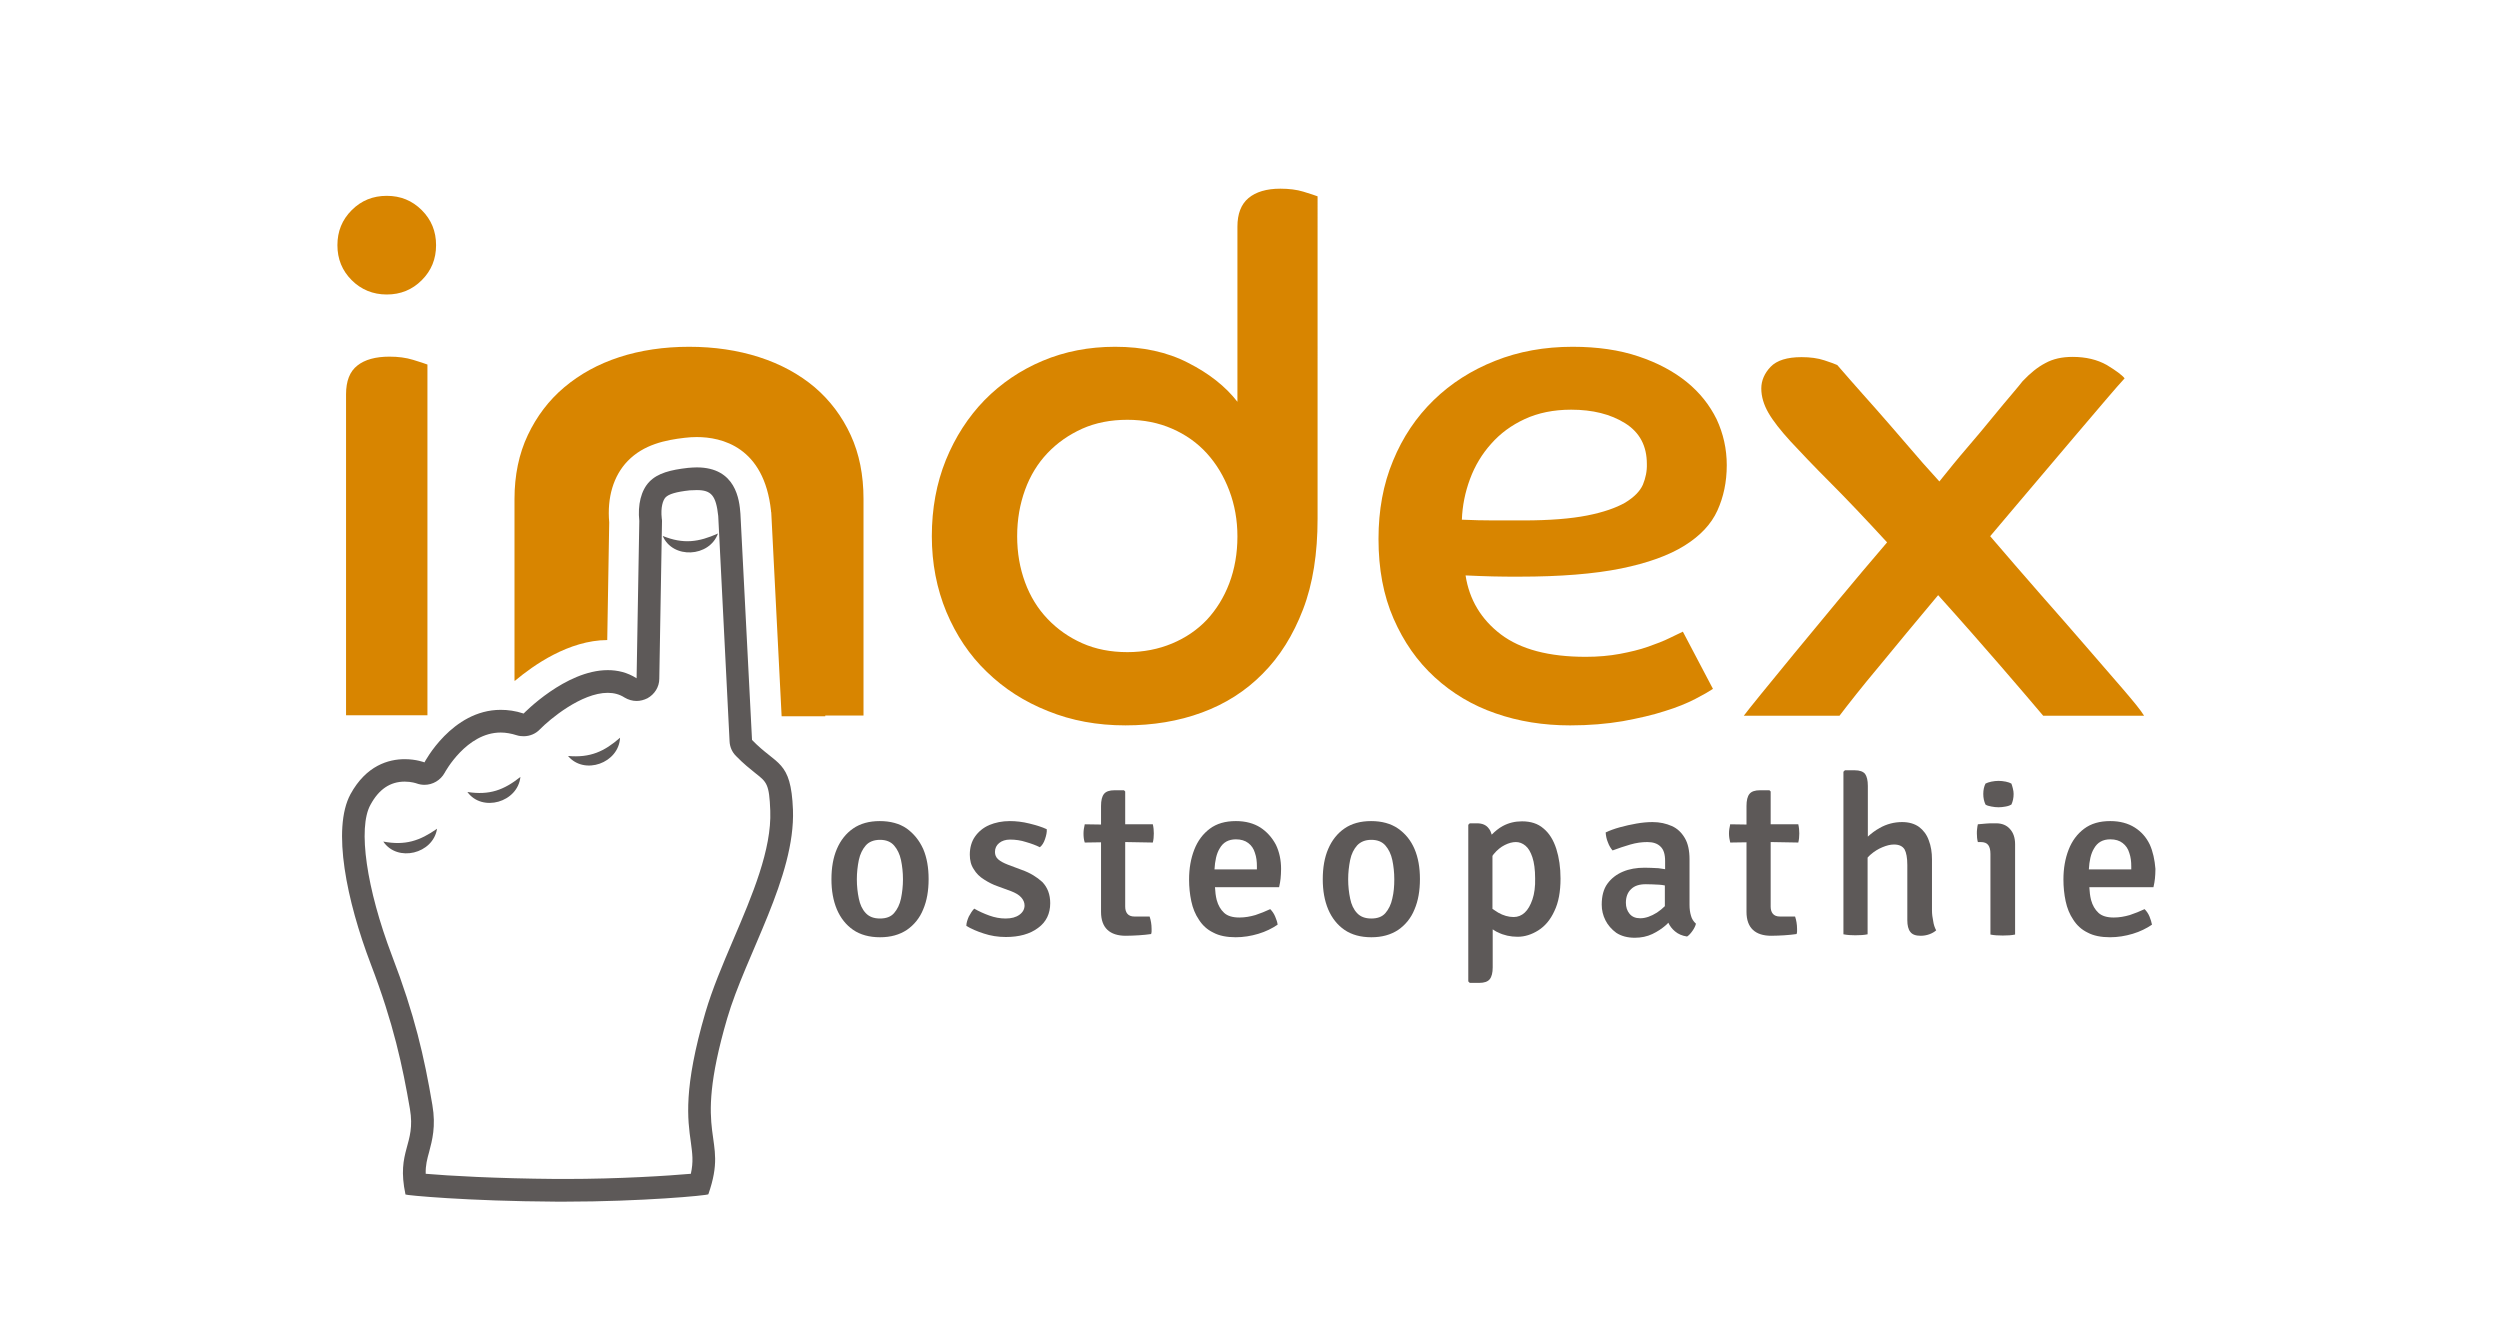 <?xml version="1.0" encoding="utf-8"?>
<!-- Generator: Adobe Illustrator 26.2.1, SVG Export Plug-In . SVG Version: 6.00 Build 0)  -->
<svg version="1.1" id="Laag_1" xmlns="http://www.w3.org/2000/svg" xmlns:xlink="http://www.w3.org/1999/xlink" x="0px" y="0px"
	 viewBox="0 0 1013.6 540.2" style="enable-background:new 0 0 1013.6 540.2;" xml:space="preserve">
<style type="text/css">
	.st0{fill:none;}
	.st1{fill:#D88500;}
	.st2{fill:#5D5958;}
</style>
<path class="st0" d="M489.2,183.7c-3.9-4.2-8.6-7.6-14.1-10c-5.5-2.4-11.6-3.6-18.1-3.6c-6.8,0-12.9,1.2-18.3,3.6
	c-5.4,2.4-10.1,5.7-14.1,9.9c-4,4.2-7,9.1-9.1,14.9c-2.1,5.8-3.2,12.1-3.2,18.8c0,6.8,1.1,13,3.2,18.7c2.1,5.7,5.2,10.6,9.1,14.8
	c4,4.2,8.6,7.4,14.1,9.9c5.4,2.4,11.5,3.6,18.3,3.6c6.6,0,12.6-1.2,18.1-3.5c5.5-2.3,10.2-5.5,14.1-9.6c3.9-4.1,6.9-9,9.1-14.8
	c2.2-5.8,3.3-12.2,3.3-19.1c0-6.6-1.1-12.8-3.3-18.6C496.2,193,493.1,188,489.2,183.7z"/>
<path class="st1" d="M156.8,119.4c5.6,0,10.3-1.9,14.2-5.8c3.9-3.9,5.8-8.6,5.8-14.2c0-5.6-1.9-10.3-5.8-14.2
	c-3.9-3.9-8.6-5.8-14.2-5.8c-5.6,0-10.3,1.9-14.2,5.8c-3.9,3.9-5.8,8.6-5.8,14.2c0,5.6,1.9,10.3,5.8,14.2
	C146.4,117.4,151.2,119.4,156.8,119.4z"/>
<path class="st1" d="M157.9,144.6c-5.6,0-10,1.2-13,3.6c-3.1,2.4-4.6,6.3-4.6,11.7v130.1h33V147.8c-1-0.4-2.9-1-5.8-1.9
	C164.6,145,161.4,144.6,157.9,144.6z"/>
<path class="st1" d="M519.1,76.5c-5.6,0-9.9,1.3-12.9,3.8c-3,2.5-4.5,6.4-4.5,11.6v71c-4.8-6.2-11.5-11.5-20-15.8
	c-8.5-4.4-18.4-6.5-29.6-6.5c-10.6,0-20.4,1.9-29.4,5.7c-9,3.8-16.8,9.1-23.5,15.9c-6.7,6.9-11.9,15-15.7,24.3
	c-3.8,9.4-5.7,19.7-5.7,30.9c0,11,2,21.3,5.9,30.7c4,9.5,9.4,17.6,16.4,24.3c7,6.8,15.2,12.1,24.8,15.9c9.6,3.9,20,5.8,31.4,5.8
	c11.2,0,21.5-1.7,31-5.2c9.5-3.5,17.7-8.7,24.6-15.7c7-7,12.4-15.7,16.4-26.1c4-10.4,5.9-22.7,5.9-36.8V79.6c-1-0.4-2.9-1-5.8-1.9
	C525.8,76.9,522.6,76.5,519.1,76.5z M498.4,236.5c-2.2,5.8-5.3,10.7-9.1,14.8c-3.9,4.1-8.6,7.3-14.1,9.6c-5.5,2.3-11.6,3.5-18.1,3.5
	c-6.8,0-12.9-1.2-18.3-3.6c-5.4-2.4-10.1-5.7-14.1-9.9c-4-4.2-7-9.1-9.1-14.8c-2.1-5.7-3.2-11.9-3.2-18.7c0-6.8,1.1-13,3.2-18.8
	c2.1-5.8,5.2-10.8,9.1-14.9c4-4.2,8.6-7.4,14.1-9.9c5.4-2.4,11.5-3.6,18.3-3.6c6.6,0,12.6,1.2,18.1,3.6c5.5,2.4,10.2,5.7,14.1,10
	c3.9,4.3,6.9,9.3,9.1,15.1c2.2,5.8,3.3,12,3.3,18.6C501.7,224.3,500.6,230.7,498.4,236.5z"/>
<path class="st1" d="M683.9,154.9c-5.3-4.3-11.8-7.8-19.6-10.4c-7.7-2.6-16.6-3.9-26.7-3.9c-11.4,0-21.9,1.9-31.4,5.7
	c-9.6,3.8-17.9,9.1-24.9,15.9c-7.1,6.9-12.6,15.1-16.5,24.6c-4,9.6-5.9,20.1-5.9,31.7c0,12.2,2,22.9,6.1,32.3
	c4.1,9.4,9.6,17.3,16.7,23.8c7.1,6.5,15.3,11.4,24.6,14.6c9.4,3.3,19.5,4.9,30.3,4.9c7.7,0,14.8-0.6,21.3-1.7
	c6.5-1.2,12.2-2.5,17.1-4.1c4.9-1.5,9-3.2,12.3-4.9c3.3-1.7,5.7-3.1,7.2-4.1l-12.2-23.2c-1.2,0.6-2.9,1.4-5.4,2.6
	c-2.4,1.2-5.3,2.3-8.7,3.5c-3.4,1.2-7.2,2.1-11.4,2.9c-4.3,0.8-8.9,1.2-13.9,1.2c-14.9,0-26.3-3-34.4-9.1
	c-8-6.1-12.8-14.1-14.3-23.9c3.9,0.2,7.5,0.3,10.9,0.4c3.4,0.1,7,0.1,10.9,0.1c16.6,0,30.3-1.1,41.2-3.3c10.8-2.2,19.4-5.3,25.8-9.3
	c6.4-4,10.8-8.7,13.3-14.2c2.5-5.5,3.8-11.6,3.8-18.4c0-6.6-1.4-12.8-4.1-18.6C693.2,164.3,689.2,159.2,683.9,154.9z M666.1,196.5
	c-1.2,2.7-3.6,5.1-7.2,7.3c-3.7,2.1-8.8,3.9-15.4,5.2c-6.6,1.3-15.2,2-25.8,2c-4.1,0-8.1,0-12.2,0c-4.1,0-8.3-0.1-12.8-0.3
	c0.2-5.6,1.3-11.1,3.3-16.5c2-5.4,4.9-10.2,8.6-14.3c3.7-4.2,8.2-7.5,13.6-10c5.4-2.5,11.7-3.8,18.8-3.8c8.7,0,16,1.8,21.9,5.5
	c5.9,3.7,8.8,9.2,8.8,16.5C667.8,191,667.2,193.8,666.1,196.5z"/>
<path class="st1" d="M861,279.7c-4.2-4.8-9.1-10.5-14.8-17.1c-5.7-6.6-11.9-13.7-18.7-21.4c-6.8-7.7-13.6-15.7-20.6-23.8
	c6.2-7.3,12.2-14.5,18.1-21.4c5.9-7,11.3-13.3,16.1-19c4.8-5.7,9-10.6,12.6-14.8c3.6-4.2,6.1-7.1,7.7-8.8c-1-1.3-3.4-3.1-7.2-5.4
	c-3.9-2.2-8.5-3.3-13.9-3.3c-4.3,0-7.9,0.8-11,2.5c-3.1,1.6-6.2,4.1-9.3,7.4c-0.6,0.8-2,2.5-4.2,5.1c-2.2,2.6-4.9,5.8-8,9.6
	c-3.1,3.8-6.5,7.9-10.3,12.3c-3.8,4.4-7.5,9-11.2,13.6c-4.4-4.8-8.9-9.9-13.3-15.1c-4.4-5.2-8.7-10-12.6-14.5
	c-4-4.4-7.3-8.3-10.1-11.4c-2.8-3.2-4.6-5.3-5.4-6.2c-0.8-0.4-2.5-1-5.2-1.9c-2.7-0.9-5.8-1.3-9.3-1.3c-5.8,0-10,1.3-12.5,3.9
	c-2.5,2.6-3.8,5.6-3.8,8.8c0,3.3,1,6.6,2.9,9.9c1.9,3.3,4.9,7.1,9,11.6c4.1,4.4,9.3,9.9,15.8,16.4c6.5,6.5,14.2,14.6,23.3,24.5
	c-6.8,7.9-13.4,15.8-19.9,23.6c-6.5,7.8-12.4,15-17.7,21.4c-5.3,6.5-9.8,12-13.5,16.5c-3.7,4.5-6,7.5-7,8.8h38.8
	c3.5-4.6,8.8-11.4,16.1-20.1c7.2-8.8,15.2-18.4,23.9-28.8c9.9,11,18.3,20.6,25.4,28.8c7.1,8.2,12.8,14.9,17.2,20.1h40.9
	C868,288,865.1,284.5,861,279.7z"/>
<path class="st2" d="M282.5,198.7c5.9,0,7.8,2.2,8.7,10.5l4.6,91.4c0.1,2.2,1,4.3,2.6,5.9c3.1,3.2,5.8,5.3,7.9,7
	c4.6,3.6,5.6,4.4,6,15.2c0.6,15.7-7.3,34.3-15,52.3c-4.4,10.3-8.5,20-11.3,29.5c-9,30.8-7.2,43.4-5.9,52.6c0.6,4.6,1.1,7.8,0,12.8
	c-9.1,0.8-28.9,2.1-51,2.1l-3.4,0c-25.1-0.2-43.8-1.3-53.1-2.1c-0.1-3.5,0.6-6,1.4-8.9c1.2-4.6,2.8-10.3,1.3-19
	c-3.3-19.6-7.2-36.6-16.4-60.6c-10.3-27.1-13.9-51.7-8.7-61.1c3.4-6.3,8-9.4,13.9-9.4c2.7,0,4.7,0.7,4.7,0.7c0,0,0,0,0,0
	c1.1,0.4,2.2,0.6,3.3,0.6c3.3,0,6.5-1.8,8.2-4.9c0.1-0.2,8.8-16.3,22.7-16.3c2.1,0,4.3,0.4,6.5,1.1c0.9,0.3,1.9,0.4,2.8,0.4
	c2.5,0,4.9-1,6.6-2.8c4-4.1,16.8-14.8,27.5-14.8c2.5,0,4.8,0.6,6.8,1.9c1.5,0.9,3.2,1.4,4.9,1.4c1.5,0,3-0.4,4.4-1.1
	c2.9-1.6,4.8-4.6,4.8-7.9l1.1-63.8c0-0.4,0-0.8-0.1-1.2c-0.5-4.6,0.5-7.4,1.5-8.5c1.3-1.4,4.4-2.3,9.9-2.9
	C280.9,198.8,281.7,198.7,282.5,198.7 M282.5,189.5c-1.1,0-2.3,0.1-3.6,0.2c-7,0.8-12.2,2.1-15.6,5.6c-3.4,3.5-4.8,9.4-4.1,15.9
	l-1.1,63.8c-3.8-2.4-7.7-3.3-11.7-3.3c-17.1,0-34.1,17.6-34.1,17.6c-3.3-1.1-6.4-1.5-9.3-1.5c-19.8,0-30.9,21.3-30.9,21.3
	s-3.3-1.3-8-1.3c-6.5,0-15.6,2.5-22,14.2c-7.6,14.1-1.5,43.3,8.2,68.8c9.3,24.3,12.9,41.4,15.9,58.8c2.5,14.6-5.6,16.8-1.8,34.7
	c0.1,0.3,24.8,2.7,61.2,2.9c1.1,0,2.3,0,3.4,0c30.8,0,58-2.5,58.2-3c8.6-24.7-7.1-20.8,7.6-71.2c7.6-26,27.7-57.5,26.7-84.7
	c-0.8-20.3-6.5-17.8-16.6-28.3l-4.7-91.7C299.8,202.7,298.4,189.5,282.5,189.5L282.5,189.5z"/>
<path class="st1" d="M334.6,290.1h15.5v-87.8c0-9.7-1.7-18.3-5.2-25.9c-3.5-7.6-8.4-14.1-14.6-19.4c-6.3-5.3-13.8-9.4-22.5-12.2
	c-8.7-2.8-18.2-4.2-28.4-4.2c-10.2,0-19.7,1.4-28.3,4.2c-8.6,2.8-16,6.9-22.3,12.2c-6.3,5.3-11.2,11.8-14.8,19.4
	c-3.6,7.6-5.4,16.3-5.4,25.9V276c0.1,0,0.1,0,0.2,0c7.5-6.3,21.8-16.4,37.4-16.5l0.8-47.7c-0.9-10.1,1.7-18.9,7.5-24.9
	c6.5-6.7,15.3-8.5,23.1-9.4c1.7-0.2,3.3-0.3,4.9-0.3c10,0,27.3,3.9,30.1,29.9c0,0.2,0,0.5,0.1,0.7l4.2,82.6h17.7V290.1z"/>
<g>
	<path class="st2" d="M268.7,217.3c8.4,3.4,14.6,2.5,22.4-1C287.6,226,272.7,226.7,268.7,217.3L268.7,217.3z"/>
</g>
<g>
	<path class="st2" d="M230.3,306.5c9,0.8,14.7-1.8,21.1-7.4C250.9,309.4,236.9,314.4,230.3,306.5L230.3,306.5z"/>
</g>
<g>
	<path class="st2" d="M189.5,321.1c9,1.4,14.8-0.8,21.5-6.1C209.9,325.3,195.5,329.4,189.5,321.1L189.5,321.1z"/>
</g>
<g>
	<path class="st2" d="M367.6,335.9c-2.9-2-6.6-3-10.9-3c-4.3,0-7.9,1-10.8,3c-2.9,2-5.1,4.8-6.6,8.3c-1.5,3.5-2.2,7.6-2.2,12.3
		c0,4.6,0.7,8.6,2.2,12.2c1.5,3.5,3.7,6.3,6.6,8.3c2.9,2,6.6,3,10.9,3c4.3,0,7.9-1,10.9-3c2.9-2,5.2-4.8,6.6-8.3
		c1.5-3.5,2.2-7.6,2.2-12.3c0-4.6-0.7-8.7-2.2-12.2C372.7,340.7,370.5,338,367.6,335.9z M365.3,364.3c-0.5,2.4-1.5,4.4-2.8,5.9
		c-1.3,1.5-3.2,2.2-5.7,2.2c-2.5,0-4.4-0.7-5.8-2.2c-1.4-1.5-2.3-3.4-2.8-5.9c-0.5-2.4-0.8-5-0.8-7.8c0-2.7,0.3-5.3,0.8-7.8
		c0.5-2.4,1.5-4.4,2.8-5.9s3.3-2.3,5.8-2.3c2.5,0,4.4,0.8,5.7,2.3c1.3,1.5,2.3,3.5,2.8,5.9c0.5,2.4,0.8,5,0.8,7.8
		C366.1,359.3,365.8,361.8,365.3,364.3z"/>
	<path class="st2" d="M414.3,352.7l-5.6-2.1c-1.8-0.7-3.1-1.4-4-2.2c-0.9-0.8-1.3-1.8-1.3-3c0-1.5,0.6-2.7,1.7-3.6
		c1.1-0.9,2.6-1.4,4.4-1.4c2.2,0,4.4,0.3,6.5,1c2.1,0.6,4,1.3,5.6,2.1c0.9-0.7,1.6-1.8,2.1-3.3s0.8-2.8,0.7-4
		c-1.9-0.9-4.2-1.6-7-2.3c-2.8-0.7-5.5-1-8-1c-3.1,0-5.9,0.6-8.3,1.6c-2.5,1.1-4.4,2.7-5.8,4.7c-1.4,2-2.1,4.5-2.1,7.3
		c0,2.3,0.5,4.3,1.6,5.9c1,1.7,2.4,3.1,4.2,4.2c1.7,1.1,3.6,2.1,5.7,2.8l5.2,1.9c1.8,0.7,3.2,1.5,4.1,2.5c0.9,1,1.4,2.1,1.4,3.3
		c0,1.5-0.7,2.8-2.1,3.8c-1.4,1-3.2,1.5-5.6,1.5c-2.2,0-4.4-0.4-6.6-1.2c-2.2-0.8-4.2-1.7-6.1-2.8c-0.8,0.8-1.5,1.9-2.2,3.2
		c-0.6,1.4-1,2.6-1,3.8c2,1.2,4.3,2.2,7.1,3.1c2.7,0.9,5.7,1.4,8.9,1.4c5.4,0,9.8-1.2,13.1-3.7c3.3-2.4,4.9-5.8,4.9-10
		c0-3.6-1.1-6.4-3.2-8.6C420.4,355.6,417.7,353.9,414.3,352.7z"/>
	<path class="st2" d="M456.2,334.2v-13.3l-0.5-0.5h-3.8c-2.1,0-3.5,0.5-4.3,1.5c-0.8,1-1.2,2.6-1.2,4.9v7.5l-6.6-0.1
		c-0.3,1.3-0.5,2.5-0.5,3.7c0,1.3,0.1,2.5,0.5,3.7l6.6-0.1v28.2c0,3.3,0.9,5.7,2.6,7.3c1.7,1.6,4.2,2.4,7.4,2.4
		c1.8,0,3.6-0.1,5.4-0.2c1.8-0.1,3.4-0.3,4.9-0.5c0.1-0.3,0.2-0.6,0.2-1c0-0.4,0-0.8,0-1.1c0-1.8-0.3-3.5-0.8-5H460
		c-1.4,0-2.3-0.4-2.9-1.1c-0.6-0.7-0.9-1.7-0.9-2.9v-26.2l11.2,0.2c0.3-1.2,0.4-2.4,0.4-3.7c0-1.2-0.1-2.4-0.4-3.7L456.2,334.2z"/>
	<path class="st2" d="M511,335.5c-2.7-1.7-6-2.6-9.9-2.6c-4.3,0-7.8,1-10.6,3.1c-2.8,2.1-4.9,4.9-6.3,8.5c-1.4,3.6-2.1,7.6-2.1,12.1
		c0,3,0.3,6,0.9,8.8c0.6,2.8,1.6,5.3,3.1,7.5c1.4,2.2,3.3,4,5.8,5.2c2.4,1.3,5.5,1.9,9.1,1.9c3.1,0,6.2-0.5,9.2-1.4
		c3-0.9,5.6-2.2,7.8-3.7c-0.1-1-0.5-2.1-1-3.3c-0.5-1.2-1.2-2.2-2-3c-1.9,0.9-3.9,1.7-6,2.4c-2.1,0.6-4.2,1-6.5,1
		c-2.7,0-4.8-0.6-6.2-1.9c-1.4-1.3-2.4-3-3-5.2c-0.4-1.6-0.6-3.3-0.7-5.2h26c0.3-1.3,0.5-2.5,0.6-3.5c0.1-1.1,0.2-2.4,0.2-3.9
		c0-3.6-0.7-6.9-2.1-9.8C515.7,339.5,513.6,337.2,511,335.5z M509.6,352.5h-17.2c0.2-3.5,0.8-6.4,2.1-8.5c1.4-2.5,3.6-3.7,6.6-3.7
		c2,0,3.7,0.5,5,1.5c1.3,1,2.2,2.3,2.7,4c0.6,1.7,0.8,3.5,0.8,5.5V352.5z"/>
	<path class="st2" d="M566.8,335.9c-2.9-2-6.6-3-10.9-3c-4.3,0-7.9,1-10.8,3c-2.9,2-5.1,4.8-6.6,8.3c-1.5,3.5-2.2,7.6-2.2,12.3
		c0,4.6,0.7,8.6,2.2,12.2c1.5,3.5,3.7,6.3,6.6,8.3c2.9,2,6.6,3,10.9,3c4.3,0,7.9-1,10.9-3c2.9-2,5.2-4.8,6.6-8.3
		c1.5-3.5,2.2-7.6,2.2-12.3c0-4.6-0.7-8.7-2.2-12.2C572,340.7,569.8,338,566.8,335.9z M564.5,364.3c-0.5,2.4-1.5,4.4-2.8,5.9
		c-1.3,1.5-3.2,2.2-5.7,2.2c-2.5,0-4.4-0.7-5.8-2.2c-1.4-1.5-2.3-3.4-2.8-5.9c-0.5-2.4-0.8-5-0.8-7.8c0-2.7,0.3-5.3,0.8-7.8
		s1.5-4.4,2.8-5.9c1.4-1.5,3.3-2.3,5.8-2.3c2.5,0,4.4,0.8,5.7,2.3c1.3,1.5,2.3,3.5,2.8,5.9c0.5,2.4,0.8,5,0.8,7.8
		C565.3,359.3,565.1,361.8,564.5,364.3z"/>
	<path class="st2" d="M625.8,335.9c-2.3-2-5.2-2.9-8.7-2.9c-2.8,0-5.4,0.6-7.8,1.9c-1.7,0.9-3.2,2.2-4.5,3.5c-0.3-1-0.6-1.8-1.2-2.5
		c-1-1.4-2.6-2.1-4.8-2.1h-2.9l-0.6,0.6v63.5l0.6,0.6h3.8c2.1,0,3.5-0.5,4.3-1.5c0.8-1,1.2-2.6,1.2-4.8v-15.4
		c0.7,0.4,1.3,0.9,2.1,1.2c2.4,1.2,5.1,1.8,8,1.8s5.7-0.9,8.4-2.6c2.7-1.7,4.9-4.3,6.5-7.8c1.7-3.5,2.5-7.9,2.5-13.2
		c0-4.5-0.6-8.5-1.7-12C629.8,340.5,628.1,337.8,625.8,335.9z M621.3,364.7c-0.8,2.3-1.8,4.1-3.1,5.3c-1.3,1.2-2.8,1.8-4.5,1.8
		c-2.1,0-4.2-0.6-6.3-1.8c-0.8-0.5-1.5-1-2.3-1.5v-21.5c0.2-0.2,0.3-0.5,0.5-0.7c1.4-1.7,2.9-2.9,4.5-3.7c1.6-0.8,3.1-1.2,4.5-1.2
		c1.4,0,2.7,0.5,3.9,1.5s2.1,2.6,2.8,4.7c0.7,2.1,1.1,5,1.1,8.5C622.5,359.4,622.1,362.4,621.3,364.7z"/>
	<path class="st2" d="M685,366.9v-18.5c0-3.5-0.6-6.4-1.9-8.6c-1.3-2.2-3-3.9-5.3-4.9s-4.8-1.6-7.8-1.6c-2,0-4.2,0.2-6.5,0.6
		c-2.3,0.4-4.5,0.9-6.7,1.5c-2.2,0.6-4.1,1.3-5.8,2.1c0.1,1.3,0.3,2.6,0.9,4c0.5,1.4,1.2,2.5,1.9,3.3c2.4-0.9,4.8-1.7,7.2-2.4
		c2.4-0.7,4.7-1,6.9-1c2.3,0,4.1,0.6,5.3,1.8c1.3,1.2,1.9,3.1,1.9,5.9v3.3c-0.9-0.1-1.8-0.3-2.7-0.4c-2.1-0.1-4-0.2-5.6-0.2
		c-3.3,0-6.2,0.5-8.8,1.6c-2.6,1.1-4.7,2.7-6.3,4.9c-1.6,2.2-2.3,5.1-2.3,8.5c0,2.2,0.5,4.3,1.5,6.3c1,2,2.5,3.7,4.4,5.1
		c2,1.3,4.5,2,7.5,2c2.6,0,5-0.5,7.1-1.5s3.9-2.2,5.5-3.6c0.4-0.3,0.7-0.7,1-1c0.6,1.3,1.5,2.5,2.7,3.5c1.3,1.1,2.9,1.8,4.9,2.1
		c0.8-0.5,1.5-1.3,2.2-2.3c0.7-1,1.2-2,1.4-2.9c-1-0.9-1.7-2-2-3.2C685.2,370,685,368.5,685,366.9z M671.8,370
		c-2.4,1.5-4.6,2.3-6.8,2.3c-1.9,0-3.3-0.6-4.3-1.8c-1-1.2-1.5-2.7-1.5-4.5c0-2.3,0.7-4.2,2.1-5.5c1.4-1.4,3.4-2,6-2
		c1.7,0,3.5,0.1,5.5,0.2c0.8,0,1.4,0.2,2.2,0.3v8.4C674.1,368.3,673,369.2,671.8,370z"/>
	<path class="st2" d="M717.9,334.2v-13.3l-0.5-0.5h-3.8c-2.1,0-3.5,0.5-4.3,1.5c-0.8,1-1.2,2.6-1.2,4.9v7.5l-6.6-0.1
		c-0.3,1.3-0.5,2.5-0.5,3.7c0,1.3,0.2,2.5,0.5,3.7l6.6-0.1v28.2c0,3.3,0.9,5.7,2.6,7.3c1.7,1.6,4.2,2.4,7.4,2.4
		c1.8,0,3.6-0.1,5.4-0.2c1.8-0.1,3.4-0.3,4.9-0.5c0.1-0.3,0.2-0.6,0.2-1c0-0.4,0-0.8,0-1.1c0-1.8-0.3-3.5-0.8-5h-6.1
		c-1.4,0-2.3-0.4-2.9-1.1c-0.6-0.7-0.9-1.7-0.9-2.9v-26.2l11.2,0.2c0.3-1.2,0.4-2.4,0.4-3.7c0-1.2-0.1-2.4-0.4-3.7L717.9,334.2z"/>
	<path class="st2" d="M783.3,369v-20.6c0-2.8-0.4-5.4-1.3-7.7c-0.8-2.3-2.2-4.1-3.9-5.4c-1.8-1.3-4.1-2-6.9-2
		c-3.2,0-6.3,0.8-9.1,2.4c-1.8,1-3.4,2.2-4.8,3.5v-20.6c0-2.2-0.4-3.8-1.1-4.8c-0.8-1-2.2-1.5-4.3-1.5H748l-0.6,0.6v65.9
		c1.5,0.3,3.1,0.4,4.8,0.4c1.9,0,3.6-0.1,5-0.4v-31.1c0.4-0.4,0.8-0.9,1.2-1.2c1.5-1.3,3.1-2.3,4.8-3c1.7-0.7,3.2-1.1,4.7-1.1
		c2.1,0,3.5,0.7,4.3,2c0.7,1.3,1.1,3.4,1.1,6.3v22.4c0,2.1,0.4,3.7,1.2,4.7c0.8,1.1,2.2,1.6,4.2,1.6c1.2,0,2.4-0.2,3.5-0.6
		c1.1-0.4,2-0.9,2.8-1.6c-0.6-1.1-1-2.3-1.2-3.7C783.5,372.1,783.3,370.6,783.3,369z"/>
	<path class="st2" d="M807.4,327c1,0.2,2,0.3,2.9,0.3c0.9,0,1.8-0.1,2.9-0.3c1.1-0.2,1.8-0.5,2.3-0.8c0.6-1.3,0.9-2.7,0.9-4.3
		c0-0.7-0.1-1.4-0.3-2.2c-0.2-0.8-0.4-1.5-0.6-2c-0.5-0.3-1.3-0.6-2.3-0.8c-1.1-0.2-2-0.3-2.9-0.3c-0.9,0-1.9,0.1-2.9,0.3
		c-1,0.2-1.8,0.5-2.4,0.8c-0.6,1.2-0.9,2.6-0.9,4.2c0,1.6,0.3,3,0.9,4.3C805.6,326.6,806.3,326.8,807.4,327z"/>
	<path class="st2" d="M809.3,333.8H808c-0.7,0-1.6,0-2.7,0.1c-1.1,0.1-2.2,0.2-3.4,0.3c-0.1,0.6-0.3,1.3-0.3,1.9
		c-0.1,0.6-0.1,1.2-0.1,1.8c0,1.2,0.1,2.4,0.4,3.5h1.1c1.5,0,2.5,0.4,3.1,1.2c0.6,0.8,0.9,2,0.9,3.6v32.7c1.4,0.3,3.1,0.4,5,0.4
		s3.6-0.1,5-0.4v-36.6c0-2.6-0.7-4.7-2.1-6.2C813.6,334.6,811.7,333.8,809.3,333.8z"/>
	<path class="st2" d="M871.6,342.4c-1.4-2.9-3.4-5.2-6.1-6.9c-2.7-1.7-6-2.6-9.9-2.6c-4.3,0-7.8,1-10.6,3.1
		c-2.8,2.1-4.9,4.9-6.3,8.5c-1.4,3.6-2.1,7.6-2.1,12.1c0,3,0.3,6,0.9,8.8s1.6,5.3,3.1,7.5c1.4,2.2,3.3,4,5.8,5.2
		c2.4,1.3,5.5,1.9,9.1,1.9c3.1,0,6.2-0.5,9.2-1.4c3-0.9,5.6-2.2,7.8-3.7c-0.2-1-0.5-2.1-1-3.3c-0.5-1.2-1.2-2.2-2-3
		c-1.9,0.9-3.9,1.7-6,2.4c-2.1,0.6-4.2,1-6.5,1c-2.7,0-4.8-0.6-6.2-1.9c-1.4-1.3-2.4-3-3-5.2c-0.4-1.6-0.6-3.3-0.7-5.2h26
		c0.3-1.3,0.5-2.5,0.6-3.5c0.1-1.1,0.2-2.4,0.2-3.9C873.6,348.6,872.9,345.3,871.6,342.4z M864.1,352.5h-17.2
		c0.2-3.5,0.8-6.4,2.1-8.5c1.4-2.5,3.6-3.7,6.6-3.7c2.1,0,3.7,0.5,5,1.5c1.3,1,2.2,2.3,2.7,4c0.6,1.7,0.8,3.5,0.8,5.5V352.5z"/>
</g>
<path class="st2" d="M155.4,341.2c8.9,1.7,14.8-0.3,21.8-5.2C175.6,346.2,161.1,349.7,155.4,341.2L155.4,341.2z"/>
</svg>
